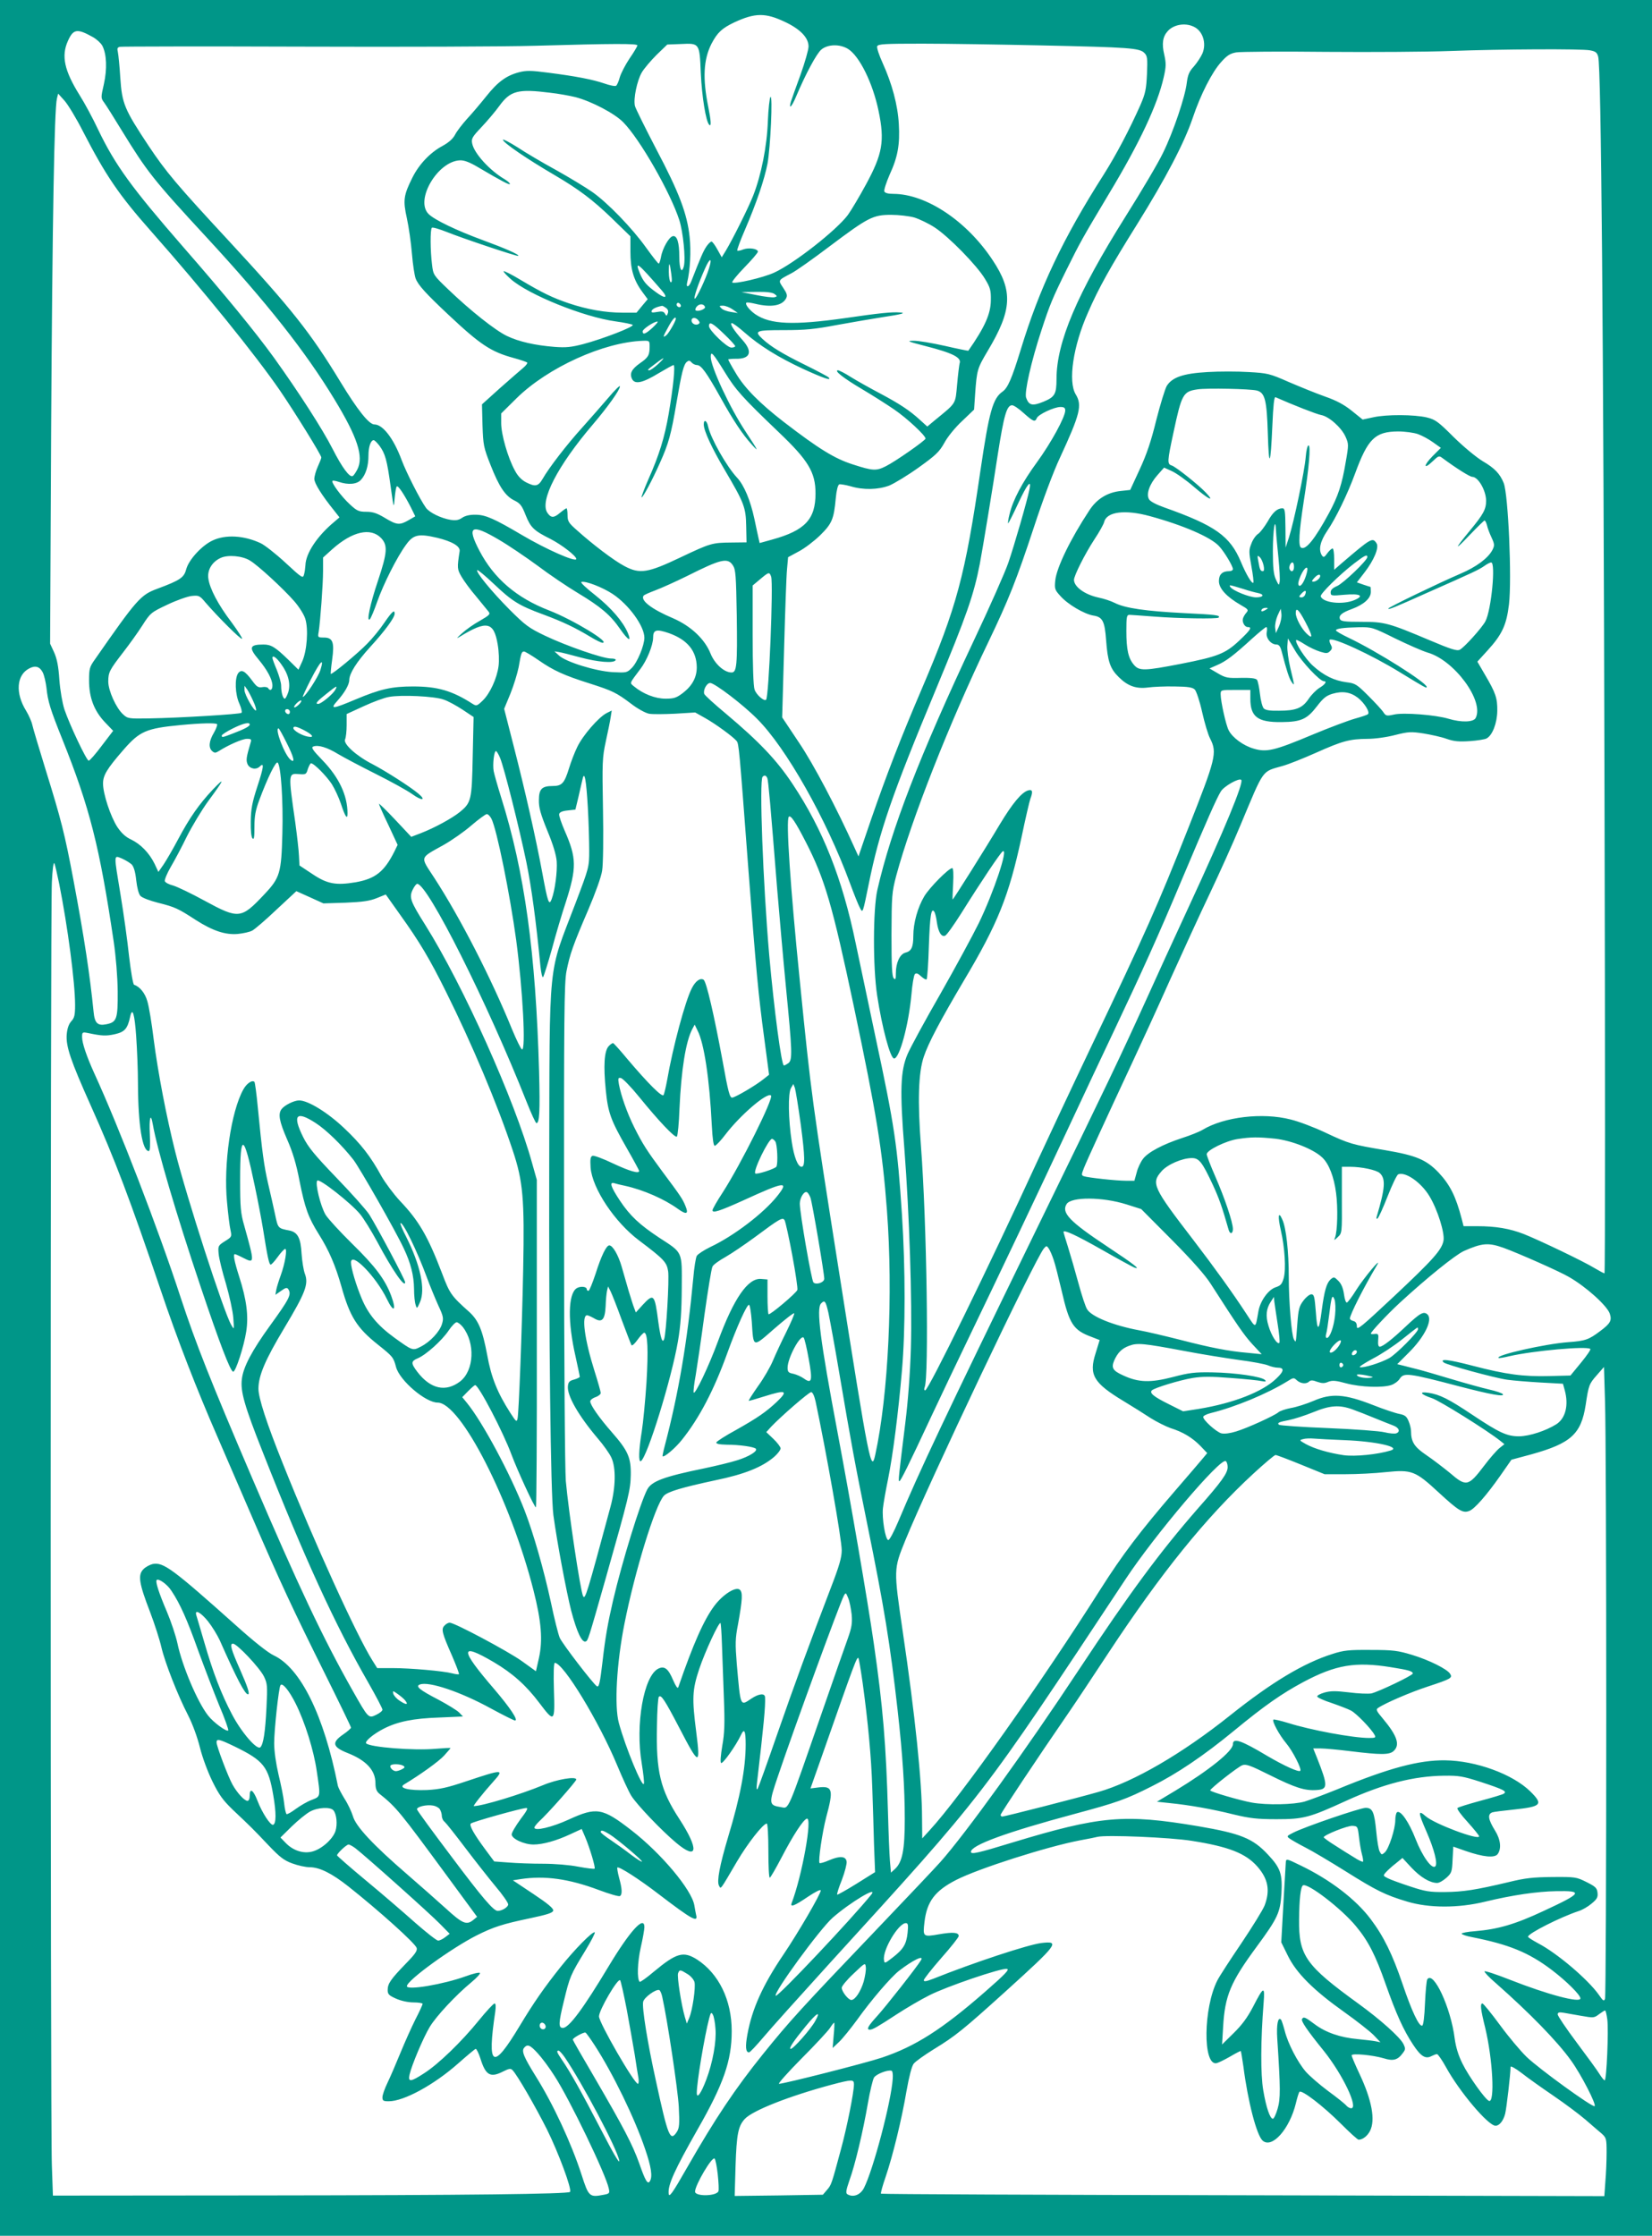 <?xml version="1.0" standalone="no"?>
<!DOCTYPE svg PUBLIC "-//W3C//DTD SVG 20010904//EN"
 "http://www.w3.org/TR/2001/REC-SVG-20010904/DTD/svg10.dtd">
<svg version="1.0" xmlns="http://www.w3.org/2000/svg"
 width="946pt" height="1280pt" viewBox="0 0 946 1280"
 preserveAspectRatio="xMidYMid meet">
<g transform="translate(0,1280) scale(0.1,-0.1)"
fill="#009688" stroke="none">
<path d="M0 6400 l0 -6400 4730 0 4730 0 0 6400 0 6400 -4730 0 -4730 0 0
-6400z m4496 6274 c87 -41 134 -90 134 -140 0 -19 -21 -92 -46 -162 -26 -70
-50 -139 -55 -154 -14 -49 5 -30 30 30 55 130 117 245 144 268 37 31 105 33
153 4 66 -41 142 -196 175 -355 36 -172 23 -246 -72 -421 -38 -70 -85 -149
-104 -175 -65 -87 -308 -278 -422 -330 -63 -29 -228 -67 -240 -56 -3 4 28 43
70 86 42 43 77 84 77 90 0 17 -51 25 -84 13 -16 -7 -32 -9 -34 -7 -3 3 17 58
45 122 65 151 110 284 128 376 17 93 31 396 17 382 -5 -5 -12 -68 -15 -140 -5
-142 -38 -308 -84 -425 -27 -69 -117 -249 -156 -314 l-24 -39 -24 43 c-13 24
-28 45 -34 47 -5 1 -19 -12 -31 -30 -18 -28 -31 -58 -86 -199 -13 -33 -31 -37
-23 -5 17 69 23 179 14 261 -14 132 -60 254 -191 502 -63 121 -118 232 -122
247 -10 41 12 145 39 192 13 22 51 67 84 100 l62 60 78 3 c107 5 107 6 114
-165 6 -134 29 -278 48 -297 13 -14 11 21 -5 101 -33 163 -28 271 18 362 34
65 60 89 131 123 119 55 178 56 291 2z m2338 -26 c53 -23 76 -94 52 -153 -9
-21 -31 -54 -49 -75 -27 -29 -35 -48 -41 -94 -9 -79 -77 -281 -136 -401 -26
-55 -123 -219 -215 -365 -278 -443 -395 -719 -395 -930 0 -87 -10 -103 -75
-130 -64 -26 -83 -21 -99 23 -11 30 29 208 88 387 47 144 63 183 143 345 80
161 87 174 243 435 176 292 278 509 314 668 14 62 14 79 3 129 -15 63 -9 103
20 135 33 37 98 49 147 26z m-6301 -61 c21 -12 45 -34 53 -49 25 -48 28 -133
9 -219 -18 -79 -18 -80 2 -107 11 -15 57 -88 102 -162 144 -234 178 -278 485
-610 347 -376 566 -654 731 -926 132 -217 169 -329 131 -402 -9 -17 -20 -34
-26 -37 -17 -11 -60 46 -116 156 -57 112 -193 323 -335 521 -108 149 -277 356
-519 633 -296 340 -390 469 -488 673 -30 64 -78 153 -106 197 -88 141 -106
225 -67 311 31 69 53 72 144 21z m3117 -47 c0 -5 -20 -39 -45 -75 -24 -36 -49
-84 -56 -108 -6 -23 -16 -45 -21 -48 -6 -4 -36 2 -67 13 -67 23 -166 42 -323
62 -98 13 -125 13 -167 2 -72 -19 -121 -55 -187 -138 -32 -40 -81 -98 -109
-128 -27 -30 -59 -71 -69 -91 -12 -23 -36 -45 -73 -65 -69 -37 -133 -104 -171
-180 -51 -102 -55 -130 -32 -234 11 -50 24 -142 29 -203 5 -62 15 -125 21
-141 14 -38 59 -87 190 -210 181 -170 242 -210 370 -245 40 -11 76 -23 79 -27
3 -3 -7 -17 -24 -31 -16 -13 -76 -66 -133 -116 l-102 -92 3 -120 c4 -113 6
-126 46 -227 49 -125 85 -179 138 -204 32 -16 42 -29 63 -83 29 -72 47 -89
143 -137 64 -33 147 -97 147 -114 0 -21 -171 54 -313 138 -154 91 -207 115
-262 115 -33 1 -60 -5 -78 -17 -20 -14 -37 -17 -68 -12 -53 9 -120 41 -140 69
-33 46 -112 201 -139 273 -46 124 -108 204 -156 204 -31 0 -97 83 -196 246
-169 278 -278 416 -635 802 -304 328 -361 396 -462 547 -139 210 -152 241
-162 388 -4 67 -11 135 -14 149 -5 20 -3 27 12 30 10 2 479 3 1043 1 564 -2
1165 0 1335 5 455 13 585 13 585 2z m2315 0 c503 -11 560 -15 588 -43 17 -17
19 -30 15 -121 -4 -87 -9 -111 -37 -176 -64 -144 -139 -286 -211 -400 -234
-367 -367 -648 -475 -1002 -51 -166 -74 -219 -104 -240 -56 -39 -77 -116 -126
-448 -89 -610 -136 -784 -337 -1255 -122 -285 -201 -490 -289 -744 l-73 -214
-20 44 c-106 235 -236 482 -321 608 l-96 144 11 391 c6 215 13 421 17 459 l6
67 61 33 c33 17 88 59 122 92 68 67 79 92 90 213 4 44 12 76 20 79 6 2 36 -3
65 -11 73 -22 157 -20 221 4 29 12 105 58 168 103 99 71 119 90 148 142 18 34
63 89 102 125 l68 65 6 90 c10 137 12 145 72 246 140 234 146 343 28 520 -148
224 -380 378 -567 379 -32 0 -49 5 -53 14 -3 8 11 51 30 95 47 102 60 173 53
291 -6 109 -39 231 -93 350 -20 44 -34 86 -31 95 6 13 41 15 259 15 139 0 447
-5 683 -10z m3139 -28 c33 -6 41 -12 48 -37 17 -63 30 -1565 36 -4217 4 -1511
4 -2748 0 -2748 -4 0 -30 14 -57 30 -60 37 -310 157 -405 195 -80 31 -159 45
-268 45 l-77 0 -11 43 c-34 129 -66 193 -132 264 -71 74 -129 98 -305 128
-190 32 -206 36 -344 101 -63 30 -153 64 -199 75 -160 41 -380 15 -503 -59
-18 -11 -70 -32 -117 -47 -110 -36 -196 -81 -225 -120 -13 -17 -30 -52 -36
-78 l-13 -47 -46 0 c-58 0 -222 18 -243 26 -15 5 -15 9 0 47 16 41 121 270
283 617 45 96 140 303 210 460 71 157 173 380 228 495 55 116 134 291 175 390
138 329 120 305 242 340 33 9 118 43 190 75 152 68 193 79 295 80 42 0 110 9
159 22 76 19 91 20 162 9 43 -7 103 -20 133 -31 43 -15 72 -17 133 -13 43 3
86 10 95 15 34 17 61 88 62 158 1 73 -9 103 -71 208 l-43 74 60 66 c82 90 107
145 121 262 17 147 -4 627 -30 694 -21 53 -52 86 -121 126 -39 24 -110 83
-167 139 -88 88 -104 99 -152 111 -72 17 -231 18 -307 1 l-61 -13 -62 50 c-45
36 -88 59 -154 82 -51 18 -144 56 -207 83 -109 48 -121 51 -230 57 -63 4 -169
4 -235 0 -140 -8 -203 -30 -234 -80 -10 -18 -37 -106 -60 -196 -29 -119 -55
-196 -95 -282 l-54 -117 -55 -6 c-76 -8 -137 -46 -179 -111 -109 -165 -187
-327 -195 -400 -5 -49 -3 -55 29 -90 42 -48 136 -103 188 -112 54 -8 66 -32
74 -141 9 -122 23 -163 72 -211 51 -51 99 -69 168 -60 28 4 96 7 151 6 79 -1
104 -5 117 -18 9 -10 28 -66 42 -129 14 -62 34 -130 46 -152 41 -81 32 -114
-125 -511 -178 -450 -243 -595 -553 -1245 -110 -231 -251 -532 -315 -670 -280
-609 -621 -1305 -639 -1305 -6 0 -7 7 -3 18 25 57 12 944 -21 1377 -20 260
-15 424 16 515 26 79 96 210 229 435 195 327 258 484 331 823 22 106 45 204
50 218 16 42 13 56 -12 49 -38 -11 -90 -74 -163 -195 -82 -138 -266 -430 -270
-430 -1 0 0 41 3 90 3 55 1 90 -5 90 -20 0 -129 -110 -160 -161 -38 -64 -63
-153 -63 -227 0 -64 -11 -88 -45 -96 -32 -8 -55 -58 -55 -118 0 -34 -2 -39
-12 -29 -10 9 -13 72 -13 249 1 225 2 242 27 338 87 322 304 874 528 1339 116
242 161 355 260 655 50 153 113 322 150 400 115 249 128 300 90 362 -45 74
-15 277 70 468 62 143 129 262 284 510 160 257 267 460 316 605 45 134 111
263 163 320 33 37 51 49 86 55 24 4 256 6 515 3 259 -2 579 0 711 5 297 11
747 13 799 4z m-5954 -243 c47 -5 112 -17 145 -25 92 -24 224 -93 274 -144 95
-96 270 -402 321 -560 22 -69 37 -220 26 -264 -12 -47 -26 -17 -26 54 0 82
-13 123 -37 118 -22 -4 -60 -71 -68 -120 -4 -21 -10 -38 -13 -37 -4 0 -36 41
-72 91 -79 111 -222 259 -310 320 -36 25 -128 81 -205 124 -77 42 -177 101
-222 131 -46 29 -83 48 -83 43 0 -16 134 -108 300 -205 136 -80 215 -140 321
-242 l109 -106 0 -88 c0 -100 18 -162 68 -230 l31 -42 -32 -38 -32 -39 -82 0
c-96 0 -200 18 -307 54 -91 31 -148 58 -274 133 -51 31 -95 53 -98 50 -3 -2
16 -23 41 -45 101 -89 417 -217 600 -242 50 -7 94 -16 98 -20 11 -10 -170 -80
-283 -110 -70 -18 -99 -21 -165 -16 -112 9 -204 30 -271 62 -66 31 -211 146
-336 266 -86 82 -87 84 -94 143 -10 79 -11 201 -1 211 4 4 42 -7 85 -24 89
-36 405 -142 410 -137 7 7 -75 43 -203 90 -152 56 -277 116 -311 150 -79 79
52 302 180 307 25 1 56 -11 108 -42 129 -76 178 -102 178 -93 0 5 -13 16 -29
26 -87 51 -176 149 -187 205 -6 28 0 38 53 94 33 35 79 89 102 121 64 88 107
99 291 76z m-2675 -221 c130 -252 205 -363 391 -573 297 -336 598 -708 738
-912 84 -123 236 -368 236 -382 0 -5 -9 -28 -20 -52 -11 -24 -20 -56 -20 -71
0 -25 43 -94 115 -183 l29 -37 -29 -25 c-97 -80 -164 -180 -166 -249 -1 -16
-4 -40 -8 -53 -6 -24 -11 -21 -106 67 -55 51 -119 101 -142 112 -96 45 -202
51 -277 15 -61 -29 -134 -109 -149 -162 -13 -50 -33 -64 -167 -114 -95 -35
-116 -59 -357 -405 -30 -42 -33 -53 -33 -120 0 -98 29 -173 90 -238 l48 -50
-65 -85 c-35 -47 -69 -86 -75 -86 -12 0 -107 200 -139 293 -12 38 -24 106 -29
170 -5 78 -14 121 -30 157 l-23 50 6 1240 c7 1183 18 1820 33 1881 l7 28 37
-41 c20 -23 68 -102 105 -175z m4760 -493 c29 -9 82 -34 117 -57 79 -51 242
-217 288 -294 31 -51 35 -66 34 -124 -1 -77 -34 -152 -129 -288 -1 -1 -62 11
-135 28 -72 16 -153 30 -179 29 -41 0 -34 -4 64 -29 161 -41 213 -67 200 -101
-2 -8 -9 -61 -14 -119 -11 -117 -2 -103 -129 -207 l-42 -35 -43 39 c-58 53
-115 91 -232 153 -55 29 -128 70 -162 91 -34 22 -68 39 -74 39 -26 0 31 -45
136 -107 61 -36 144 -89 185 -117 72 -49 180 -149 180 -167 0 -10 -171 -130
-227 -158 -55 -28 -75 -27 -189 10 -104 33 -195 89 -394 242 -140 108 -228
197 -278 283 -23 38 -42 73 -42 76 0 2 20 4 43 4 84 -2 99 40 39 107 -50 55
-76 97 -61 97 7 0 39 -24 73 -54 87 -76 191 -141 335 -208 118 -54 168 -71
145 -48 -5 5 -65 37 -134 71 -130 64 -195 104 -242 147 -52 48 -42 52 121 52
122 0 176 5 307 30 88 16 206 36 263 45 103 15 133 24 95 26 -45 4 -121 -4
-313 -32 -297 -42 -430 -37 -516 22 -34 24 -60 57 -51 66 3 3 25 0 50 -6 91
-22 154 -12 177 30 9 17 6 28 -16 61 -30 45 -32 42 46 83 26 13 125 83 220
155 221 166 248 180 352 180 43 0 103 -7 132 -15z m-1175 -292 c-18 -59 -72
-173 -81 -173 -10 0 20 87 58 172 28 64 43 65 23 1z m-271 -125 c40 -46 21
-51 -35 -9 -51 37 -70 59 -89 104 -32 78 -15 65 124 -95z m55 94 c5 -37 4 -52
-4 -47 -5 3 -10 29 -10 57 0 64 5 60 14 -10z m591 -115 c17 -13 17 -14 -1 -19
-10 -2 -57 3 -104 13 l-85 17 86 1 c57 1 91 -3 104 -12z m-538 -73 c-9 -9 -28
6 -21 18 4 6 10 6 17 -1 6 -6 8 -13 4 -17z m140 -1 c5 -13 -43 -30 -54 -19 -3
3 0 13 7 21 15 18 41 16 47 -2z m-223 -6 c11 -8 15 -19 10 -31 -6 -16 -8 -17
-16 -2 -7 13 -18 15 -45 10 -28 -5 -35 -4 -31 7 4 11 27 22 59 28 3 1 13 -5
23 -12z m381 -8 l30 -21 -39 6 c-22 3 -47 12 -55 21 -14 13 -13 15 9 15 14 0
39 -10 55 -21z m-325 -54 c0 -13 -40 -83 -54 -94 -23 -19 -20 -8 12 49 23 43
42 63 42 45z m129 -9 c9 -10 9 -16 1 -21 -16 -10 -40 2 -40 20 0 19 24 20 39
1z m-261 -41 c-40 -37 -58 -44 -58 -22 0 13 66 57 85 56 6 0 -7 -15 -27 -34z
m408 -37 c35 -33 64 -65 64 -70 0 -4 -10 -8 -22 -8 -25 0 -128 99 -128 123 0
29 20 19 86 -45z m-426 -72 c0 -50 -8 -63 -56 -96 -48 -34 -60 -59 -44 -91 17
-31 61 -21 153 35 42 25 80 46 84 46 11 0 -2 -130 -28 -280 -23 -133 -54 -235
-116 -374 -24 -55 -41 -101 -39 -103 5 -6 60 95 105 197 49 109 64 161 95 345
30 176 41 219 60 234 10 8 16 8 26 -4 7 -8 21 -15 31 -15 24 0 54 -41 134
-184 76 -137 128 -214 180 -271 43 -47 38 -38 -36 75 -89 134 -199 370 -199
427 0 36 12 23 80 -87 63 -103 102 -146 310 -345 169 -161 210 -229 210 -350
0 -148 -60 -212 -248 -264 l-72 -20 -5 22 c-3 12 -14 64 -25 116 -23 107 -59
193 -99 236 -60 64 -151 225 -166 293 -7 35 -25 44 -25 12 0 -36 47 -137 121
-262 110 -187 120 -212 122 -320 l2 -93 -85 -1 c-112 -1 -120 -3 -293 -85
-187 -89 -233 -97 -321 -50 -61 32 -183 125 -273 206 -47 41 -53 51 -53 86 0
21 -3 39 -6 39 -3 0 -19 -11 -36 -25 -37 -32 -53 -31 -74 0 -44 68 58 267 261
505 86 101 155 198 155 218 0 8 -30 -22 -67 -66 -38 -44 -105 -121 -150 -171
-86 -95 -189 -228 -226 -293 -25 -43 -42 -46 -95 -19 -25 13 -47 35 -64 68
-40 73 -78 206 -78 270 l0 56 88 87 c179 176 500 322 725 329 36 1 37 0 37
-33z m48 -101 c-21 -19 -43 -35 -50 -35 -14 0 -11 3 38 40 52 40 57 37 12 -5z
m3430 -151 c46 -13 56 -55 62 -244 6 -207 16 -190 26 43 5 116 10 166 18 163
97 -43 234 -97 261 -102 45 -8 116 -71 140 -124 18 -41 19 -45 1 -146 -21
-126 -43 -194 -96 -292 -81 -149 -133 -214 -160 -197 -16 10 -11 90 15 260 31
195 42 325 28 325 -6 0 -13 -30 -16 -67 -6 -78 -68 -373 -96 -460 l-19 -58 -1
113 c-1 95 -3 112 -17 112 -30 0 -55 -22 -85 -76 -18 -30 -42 -62 -54 -70 -13
-8 -31 -33 -39 -56 -15 -37 -15 -47 0 -130 9 -49 14 -91 11 -94 -8 -8 -41 47
-71 119 -62 148 -146 208 -439 312 -48 17 -82 35 -88 48 -16 30 4 86 49 137
l38 43 44 -20 c25 -11 83 -52 129 -92 83 -71 121 -89 65 -30 -43 45 -170 146
-194 154 -27 8 -26 23 10 190 47 220 55 234 138 246 52 8 303 3 340 -7z
m-1336 -129 c55 -49 65 -53 75 -29 8 21 99 64 136 64 20 0 27 -5 27 -20 0 -37
-81 -185 -161 -295 -85 -116 -139 -218 -158 -299 -7 -27 -10 -50 -8 -52 1 -2
27 48 56 111 53 114 79 146 66 83 -13 -65 -87 -321 -121 -420 -19 -55 -107
-254 -196 -442 -314 -667 -474 -1082 -554 -1431 -25 -110 -26 -441 -1 -605 28
-183 75 -360 97 -360 31 0 83 192 99 364 5 60 14 113 20 119 8 8 18 4 36 -13
14 -13 28 -20 31 -17 4 4 10 89 13 189 6 178 14 226 32 197 4 -7 11 -34 14
-60 8 -55 26 -85 47 -76 9 3 50 61 93 129 117 187 224 346 237 354 34 21 -51
-233 -137 -411 -35 -71 -134 -254 -220 -405 -87 -151 -171 -306 -188 -345 -41
-97 -45 -206 -18 -545 28 -363 45 -870 37 -1138 -4 -139 -16 -302 -32 -430
-38 -307 -41 -332 -34 -332 7 0 48 81 185 375 62 132 147 310 188 395 210 436
427 893 582 1225 95 204 219 467 275 585 161 340 253 543 386 860 149 353 200
468 225 509 18 30 105 79 117 66 15 -15 -96 -285 -300 -725 -83 -179 -193
-419 -245 -535 -148 -326 -218 -473 -636 -1330 -528 -1083 -659 -1361 -782
-1653 -27 -64 -52 -111 -59 -109 -17 6 -36 125 -30 182 3 28 16 102 29 165 28
138 59 379 80 625 20 229 20 582 0 890 -26 398 -42 506 -152 1020 -41 193 -91
433 -113 535 -77 372 -188 651 -361 911 -92 139 -193 244 -382 403 -65 54
-121 105 -124 113 -8 22 14 63 34 63 26 -1 187 -123 268 -205 166 -165 396
-572 531 -938 24 -65 50 -130 58 -144 17 -33 16 -34 51 137 61 301 132 508
385 1115 176 423 216 538 251 718 16 84 76 448 103 627 35 223 51 280 82 280
9 0 39 -20 66 -45z m2257 -120 c23 -8 62 -29 87 -47 l45 -32 -48 -48 c-53 -54
-52 -80 2 -28 31 30 36 32 53 19 81 -60 159 -109 173 -109 34 0 79 -79 79
-137 0 -49 -16 -78 -93 -171 -91 -110 -91 -120 0 -24 43 45 81 82 84 82 4 0
10 -12 14 -27 3 -15 15 -47 26 -70 18 -39 18 -46 5 -72 -25 -47 -92 -97 -184
-136 -121 -52 -412 -192 -412 -199 0 -8 30 4 224 91 260 115 295 131 326 153
15 11 33 20 39 20 27 0 1 -273 -33 -337 -18 -35 -121 -150 -147 -163 -15 -8
-51 3 -171 54 -237 100 -259 106 -393 106 -96 0 -117 3 -122 16 -8 21 12 37
70 58 67 25 107 61 107 97 0 16 -1 29 -2 29 -2 0 -20 6 -41 13 l-37 13 44 57
c54 70 84 142 69 166 -23 36 -30 32 -204 -117 l-39 -34 0 61 c0 34 -4 61 -9
61 -5 0 -19 -12 -30 -27 -17 -24 -22 -26 -31 -13 -21 32 -11 80 31 142 48 70
115 208 158 325 74 202 115 242 247 243 39 0 90 -7 113 -15z m-5946 -67 c33
-45 43 -81 64 -233 18 -128 18 -129 23 -68 3 34 8 64 12 68 7 8 42 -44 81
-120 l25 -51 -38 -22 c-52 -30 -68 -28 -136 13 -45 27 -69 35 -106 35 -43 0
-54 5 -94 42 -50 46 -109 126 -100 135 3 3 19 0 37 -6 53 -18 103 -14 126 12
28 30 43 80 43 139 0 50 13 88 30 88 5 0 20 -15 33 -32z m4412 -403 c191 -52
350 -121 396 -172 30 -32 79 -114 79 -131 0 -7 -9 -12 -21 -12 -40 0 -59 -19
-59 -57 0 -42 44 -90 124 -136 44 -25 47 -29 33 -45 -8 -9 -17 -24 -19 -32 -7
-20 9 -50 27 -50 27 0 16 -17 -49 -78 -79 -74 -122 -91 -331 -132 -211 -41
-241 -42 -271 -7 -33 38 -44 88 -44 195 0 81 2 92 18 92 9 0 73 -5 142 -10
139 -11 359 -14 368 -6 13 14 -16 17 -199 26 -216 11 -336 28 -395 58 -21 11
-64 25 -94 31 -78 17 -139 61 -140 101 0 24 62 148 117 232 28 42 53 87 56
100 15 59 120 72 262 33z m736 -240 c6 -60 9 -121 7 -135 -4 -24 -5 -23 -22
13 -13 29 -17 67 -17 161 0 122 14 209 18 116 1 -25 8 -94 14 -155z m-4464
105 c55 -32 155 -100 222 -149 66 -50 170 -120 230 -156 130 -78 187 -126 242
-206 47 -67 67 -77 44 -22 -28 65 -94 142 -187 216 -50 39 -86 73 -79 75 23 8
121 -30 180 -69 93 -62 181 -184 181 -250 0 -44 -40 -141 -72 -173 -28 -28
-31 -28 -111 -24 -97 6 -266 58 -306 95 l-26 24 25 -4 c14 -2 69 -16 124 -31
101 -27 190 -34 201 -16 4 6 -7 10 -27 10 -47 0 -254 72 -376 130 -94 45 -113
59 -206 152 -103 104 -193 214 -183 224 3 3 45 -32 94 -78 105 -100 145 -125
284 -176 113 -42 182 -75 270 -128 31 -19 62 -34 69 -34 49 0 -169 132 -305
185 -187 72 -316 183 -399 341 -75 143 -48 158 111 64z m-674 9 c38 -41 35
-83 -18 -242 -46 -136 -68 -242 -47 -222 6 6 25 51 42 100 36 102 114 257 165
326 42 59 72 65 179 40 86 -21 133 -49 128 -77 -15 -96 -14 -103 11 -146 14
-24 51 -75 84 -113 32 -39 64 -78 71 -87 11 -14 5 -20 -50 -52 -35 -19 -81
-52 -103 -72 -32 -29 -34 -33 -10 -18 152 93 193 85 215 -45 7 -40 9 -94 5
-124 -9 -70 -49 -158 -91 -198 -32 -31 -36 -32 -57 -19 -118 76 -202 100 -342
100 -122 0 -187 -15 -328 -74 -135 -57 -150 -58 -104 -7 40 45 67 91 67 118 1
38 41 102 119 188 86 94 141 169 141 192 0 25 -15 12 -59 -52 -24 -36 -68 -90
-98 -120 -54 -56 -203 -179 -209 -173 -1 2 2 38 8 81 14 100 4 127 -47 127
-35 0 -36 1 -30 33 9 58 25 270 25 349 l0 76 52 47 c115 103 221 127 281 64z
m-752 -128 c46 -27 192 -162 254 -233 28 -32 56 -77 63 -100 19 -60 10 -183
-17 -244 l-22 -48 -57 56 c-76 74 -100 88 -143 88 -81 0 -86 -17 -28 -86 50
-60 79 -115 79 -149 0 -26 -14 -33 -25 -14 -4 5 -19 8 -33 5 -23 -4 -32 2 -57
36 -42 57 -62 68 -81 44 -21 -29 -18 -122 7 -175 11 -25 16 -48 12 -52 -9 -8
-351 -29 -530 -32 -117 -2 -122 -1 -148 23 -40 36 -85 136 -85 188 0 53 7 66
85 167 34 44 84 113 110 154 46 72 50 75 143 119 52 25 115 47 139 50 42 4 46
3 81 -39 70 -81 202 -213 208 -206 3 3 -24 45 -60 94 -77 101 -125 193 -133
251 -7 49 22 96 71 118 41 19 123 12 167 -15z m5805 -29 c4 -20 3 -32 -4 -32
-14 0 -18 8 -26 55 -7 36 -6 38 8 25 9 -8 18 -30 22 -48z m594 49 c0 -19 -138
-151 -173 -166 -26 -11 -37 -22 -37 -36 0 -20 3 -21 79 -14 91 8 116 -6 56
-31 -68 -28 -180 -15 -192 22 -4 14 109 125 191 188 60 46 76 54 76 37z
m-3633 -48 c16 -24 18 -59 22 -285 4 -289 0 -328 -30 -328 -42 0 -96 49 -120
108 -33 83 -113 158 -214 202 -123 52 -188 102 -170 129 2 5 33 18 67 31 35
13 117 50 182 82 195 98 233 107 263 61z m3213 -8 c0 -25 -14 -34 -24 -16 -8
12 3 41 15 41 5 0 9 -11 9 -25z m74 -32 c-12 -49 -35 -86 -46 -75 -7 7 -3 25
10 56 23 51 47 63 36 19z m-3068 -25 c13 -41 -13 -689 -29 -704 -11 -11 -56
28 -66 58 -7 19 -11 138 -11 314 l0 282 43 36 c50 42 53 43 63 14z m3144 4 c0
-13 -23 -32 -39 -32 -11 0 -10 4 4 20 19 21 35 26 35 12z m-440 -74 c30 -10
67 -20 83 -23 40 -8 33 -25 -10 -25 -39 0 -135 39 -148 60 -8 13 -7 13 75 -12z
m354 -32 c-3 -9 -12 -16 -20 -16 -18 0 -18 5 2 25 19 19 27 15 18 -9z m-224
-86 c-20 -13 -33 -13 -25 0 3 6 14 10 23 10 15 0 15 -2 2 -10z m74 -96 l-18
-39 -4 31 c-2 18 5 49 14 70 l18 39 4 -31 c2 -18 -5 -49 -14 -70z m150 27 c43
-82 46 -104 10 -70 -31 29 -64 90 -64 119 0 36 17 21 54 -49z m-220 -60 c-7
-33 23 -71 56 -71 14 0 22 -11 30 -42 27 -105 43 -154 56 -172 18 -26 18 -24
-7 79 -11 47 -19 105 -17 128 l3 42 42 -71 c39 -65 141 -174 164 -174 20 0 7
-19 -25 -38 -18 -11 -46 -39 -62 -63 -36 -53 -72 -68 -171 -68 -50 -1 -76 3
-86 13 -8 8 -18 46 -22 83 -4 37 -12 74 -17 81 -8 9 -37 12 -93 11 -74 -2 -87
0 -131 26 l-48 28 43 19 c50 21 95 55 200 151 41 37 78 67 82 67 5 0 6 -13 3
-29z m735 -36 c72 -35 156 -72 186 -81 154 -44 326 -279 275 -375 -13 -24 -82
-26 -155 -4 -72 22 -258 37 -313 24 -41 -9 -46 -8 -60 13 -8 13 -47 55 -86 94
-66 66 -75 72 -125 78 -70 9 -130 38 -192 94 -44 39 -107 137 -96 148 2 2 24
-9 50 -26 25 -16 64 -34 87 -41 35 -11 43 -10 56 3 13 13 14 20 4 38 -6 12 -9
24 -6 27 17 17 238 -85 401 -185 147 -90 155 -94 155 -85 -1 25 -284 204 -448
282 -40 19 -72 38 -72 42 0 10 41 16 131 18 75 1 79 0 208 -64z m-4158 30
c106 -38 158 -102 159 -195 0 -58 -26 -106 -79 -147 -37 -28 -51 -33 -100 -33
-59 0 -128 27 -180 70 -26 22 -29 13 36 100 37 48 73 137 73 179 0 46 18 51
91 26z m-748 -154 c86 -60 148 -88 294 -134 131 -42 152 -52 237 -116 36 -28
82 -53 102 -57 20 -4 87 -3 150 0 l115 7 57 -32 c59 -33 159 -106 180 -131 13
-16 15 -36 67 -728 45 -592 58 -728 92 -979 l27 -204 -29 -23 c-45 -37 -163
-106 -182 -108 -14 -1 -23 31 -55 209 -49 265 -93 456 -109 466 -20 12 -47 -8
-68 -50 -37 -72 -108 -335 -141 -526 -7 -38 -16 -76 -20 -84 -8 -15 -89 66
-210 209 -39 47 -74 86 -79 88 -4 1 -16 -7 -26 -18 -25 -28 -30 -112 -16 -252
13 -129 28 -170 120 -331 39 -68 71 -127 71 -131 0 -17 -55 -1 -149 43 -56 27
-110 47 -118 44 -12 -5 -14 -19 -11 -68 10 -120 138 -312 278 -417 142 -107
158 -124 166 -176 7 -46 -11 -358 -23 -389 -10 -26 -20 5 -33 97 -21 162 -26
168 -91 98 l-38 -42 -10 27 c-6 14 -19 58 -31 96 -11 39 -29 102 -40 139 -19
66 -51 122 -71 122 -17 0 -46 -60 -78 -161 -18 -54 -36 -99 -41 -99 -6 0 -10
4 -10 9 0 16 -38 19 -59 5 -48 -34 -51 -190 -5 -391 13 -59 24 -111 24 -115 0
-4 -15 -11 -32 -16 -27 -7 -34 -14 -36 -39 -5 -53 60 -167 171 -298 33 -38 68
-88 78 -110 27 -58 25 -170 -5 -281 -135 -501 -145 -534 -157 -512 -15 28 -83
481 -99 660 -5 65 -10 687 -10 1478 -1 1181 1 1375 14 1440 19 96 37 148 124
350 41 96 75 190 80 225 6 33 8 191 5 350 -5 270 -4 297 16 390 12 55 25 117
28 139 l6 38 -30 -15 c-46 -24 -136 -128 -167 -193 -16 -32 -37 -88 -48 -124
-26 -84 -40 -100 -93 -100 -62 0 -79 -17 -79 -81 -1 -43 10 -80 48 -174 33
-79 51 -139 54 -177 4 -58 -10 -166 -29 -216 -15 -39 -22 -20 -53 148 -38 205
-98 469 -163 723 l-56 219 36 87 c19 47 40 116 47 151 14 81 17 90 31 90 6 0
43 -22 82 -49z m-1473 -23 c41 -56 55 -112 41 -160 -7 -21 -16 -38 -20 -38
-11 0 -21 35 -21 75 0 17 -12 57 -25 90 -14 33 -25 63 -25 68 0 19 23 3 50
-35z m225 -33 c-12 -40 -87 -155 -101 -155 -3 0 18 45 46 100 55 107 78 129
55 55z m-1590 -15 c8 -16 17 -55 21 -87 8 -79 22 -124 92 -298 156 -390 212
-610 293 -1155 13 -89 22 -200 23 -286 1 -158 -5 -176 -65 -188 -50 -10 -67 6
-73 71 -22 216 -52 417 -116 758 -49 260 -70 343 -158 626 -38 123 -73 240
-77 259 -4 19 -20 55 -35 80 -63 101 -56 205 17 243 35 19 61 11 78 -23z
m1206 -166 c12 -25 18 -48 15 -51 -9 -9 -66 90 -66 116 l0 25 16 -22 c8 -12
24 -43 35 -68z m469 67 c-13 -25 -81 -81 -98 -81 -20 0 -6 16 50 60 56 45 63
48 48 21z m5240 -51 c0 -104 42 -136 180 -134 111 1 145 17 201 90 36 47 53
61 89 72 58 17 103 10 146 -23 37 -29 71 -83 57 -94 -4 -4 -37 -15 -73 -25
-36 -10 -146 -51 -244 -92 -219 -92 -263 -102 -337 -80 -59 17 -122 63 -143
105 -16 30 -46 166 -46 206 0 25 1 25 85 25 l85 0 0 -50z m-4620 -5 c25 -8 74
-35 109 -58 l63 -42 -5 -225 c-5 -251 -8 -265 -74 -319 -43 -35 -143 -90 -223
-121 l-55 -21 -92 98 c-51 54 -93 95 -93 91 0 -4 24 -59 54 -121 l53 -114 -19
-39 c-58 -115 -109 -155 -221 -175 -114 -19 -163 -10 -248 47 l-74 49 -3 55
c-1 30 -11 116 -21 190 -41 285 -41 283 22 278 39 -3 41 -1 50 30 6 17 14 32
18 32 17 0 88 -72 119 -119 17 -27 40 -77 52 -112 24 -74 38 -95 38 -56 0 103
-49 207 -143 304 -56 58 -67 74 -53 79 28 11 80 -5 142 -43 32 -19 130 -71
216 -114 86 -43 180 -95 208 -115 55 -40 84 -38 35 3 -48 40 -184 127 -262
168 -94 48 -169 117 -157 142 5 10 9 47 9 81 l0 64 98 45 c54 25 119 49 145
53 69 13 259 4 312 -15z m-825 -25 c-10 -11 -23 -20 -28 -20 -6 0 -2 9 8 20
10 11 23 20 28 20 6 0 2 -9 -8 -20z m-55 -46 c0 -9 -5 -14 -12 -12 -18 6 -21
28 -4 28 9 0 16 -7 16 -16z m-417 -70 c3 -4 -5 -26 -18 -49 -29 -48 -32 -87
-9 -106 13 -11 19 -10 37 1 57 36 135 70 161 70 25 0 27 -3 21 -22 -25 -85
-27 -100 -17 -124 13 -26 49 -33 70 -12 26 26 22 -5 -14 -114 -30 -92 -37
-129 -38 -200 -1 -53 3 -91 10 -98 9 -9 11 9 11 67 0 61 6 94 28 153 48 129
95 224 105 214 19 -19 32 -219 27 -404 -6 -229 -13 -255 -105 -352 -131 -139
-145 -141 -340 -35 -75 41 -156 80 -180 87 -24 6 -45 17 -48 25 -3 7 12 44 34
82 22 37 64 116 93 176 30 59 84 149 121 200 93 126 100 143 27 67 -79 -84
-133 -161 -199 -285 -29 -55 -67 -120 -83 -144 l-30 -43 -22 47 c-30 61 -79
112 -135 139 -31 14 -55 37 -78 71 -39 60 -82 190 -82 249 0 47 22 84 116 192
94 108 130 124 329 143 115 11 200 13 208 5z m187 -2 c0 -10 -27 -25 -98 -52
-60 -23 -62 -23 -62 -11 0 5 28 23 62 40 60 30 98 39 98 23z m310 -32 c52 -27
63 -45 22 -37 -36 7 -82 35 -82 48 0 14 17 11 60 -11z m-100 -70 c44 -87 52
-123 23 -99 -34 29 -91 179 -68 179 3 0 23 -36 45 -80z m1224 -90 c24 -59 109
-398 150 -595 30 -148 55 -332 81 -599 4 -37 10 -64 15 -60 4 5 27 77 50 159
22 83 58 204 80 270 63 197 62 253 -6 408 -19 44 -34 87 -32 96 2 11 18 18 48
21 l45 5 18 75 c9 41 20 86 23 100 11 49 21 -4 30 -160 5 -85 8 -198 8 -250 0
-94 -1 -97 -78 -300 -161 -424 -148 -287 -151 -1500 -2 -999 8 -1887 24 -2005
21 -155 75 -441 102 -547 32 -121 61 -182 82 -176 14 5 14 5 113 353 137 483
144 514 146 600 2 100 -16 140 -108 245 -72 82 -124 156 -124 177 0 8 14 19
30 24 17 6 30 17 30 24 0 7 -16 64 -36 127 -57 181 -75 318 -42 318 5 0 23 -8
39 -17 46 -28 63 -10 67 68 1 35 5 75 8 89 l6 25 14 -27 c8 -16 37 -89 64
-164 28 -75 53 -140 56 -145 3 -6 19 8 35 31 16 22 33 40 38 40 20 0 24 -101
13 -285 -7 -104 -19 -230 -27 -280 -17 -105 -20 -179 -5 -170 37 23 176 474
212 685 16 93 21 171 22 307 1 212 8 198 -129 287 -112 74 -167 125 -225 212
-53 80 -62 109 -32 100 9 -3 37 -10 62 -15 104 -23 225 -76 302 -132 49 -35
63 -30 43 17 -16 40 -30 60 -130 194 -91 123 -115 160 -163 256 -41 82 -76
182 -88 247 -6 34 -4 39 12 35 10 -2 57 -50 104 -108 113 -139 206 -237 216
-227 5 5 12 77 15 160 10 223 36 384 73 455 l14 26 16 -33 c38 -72 69 -279 82
-543 4 -79 10 -118 17 -118 7 1 35 30 62 66 85 111 239 243 260 222 16 -16
-174 -396 -276 -554 -33 -50 -59 -96 -59 -103 0 -18 42 -4 175 56 240 110 265
113 197 27 -78 -99 -250 -230 -384 -293 -37 -18 -72 -41 -78 -51 -6 -11 -15
-68 -20 -127 -34 -364 -84 -659 -164 -963 -8 -30 -13 -56 -12 -57 8 -9 73 46
111 94 100 125 184 286 260 497 54 149 111 276 124 276 5 0 12 -44 16 -97 10
-151 3 -150 130 -39 61 53 111 92 113 87 2 -5 -19 -53 -46 -108 -27 -54 -61
-127 -76 -163 -15 -36 -53 -102 -86 -147 -32 -46 -56 -83 -52 -83 4 0 43 11
87 25 127 40 141 34 73 -31 -63 -59 -110 -91 -232 -160 -61 -33 -112 -66 -114
-72 -2 -8 16 -12 60 -13 71 0 155 -12 166 -23 13 -13 -38 -45 -106 -66 -37
-12 -121 -32 -187 -46 -234 -48 -304 -74 -329 -122 -40 -77 -143 -411 -195
-633 -31 -134 -45 -214 -61 -354 -14 -120 -20 -146 -32 -139 -21 13 -200 246
-213 278 -8 19 -31 109 -50 201 -41 189 -101 399 -152 530 -81 208 -240 504
-329 613 l-27 33 33 34 c19 19 37 35 41 35 20 0 161 -270 208 -398 35 -93 131
-302 140 -302 3 0 6 422 5 938 l0 937 -27 96 c-99 359 -394 1017 -612 1364
-85 135 -93 157 -72 201 9 19 21 34 26 34 60 0 402 -681 626 -1247 27 -68 52
-123 57 -123 17 0 21 65 15 294 -19 681 -83 1144 -217 1570 -21 67 -40 135
-43 151 -7 37 2 115 13 115 4 0 15 -18 24 -40z m1530 -115 c6 -16 18 -155 56
-630 12 -143 34 -395 50 -560 37 -377 39 -424 14 -442 -10 -7 -21 -13 -25 -13
-14 0 -56 318 -84 630 -36 416 -58 1003 -38 1023 11 11 20 8 27 -8z m-1580
-232 c31 -61 106 -432 142 -696 38 -288 56 -633 33 -625 -6 2 -31 53 -56 113
-120 295 -299 643 -446 869 -82 126 -87 110 54 189 46 26 118 76 159 112 41
35 81 64 87 64 7 1 19 -11 27 -26z m1800 -133 c109 -212 152 -359 275 -940
131 -621 164 -825 190 -1170 36 -478 8 -1056 -67 -1399 -23 -106 -34 -52 -206
1039 -156 988 -160 1017 -225 1665 -56 553 -81 931 -64 949 11 11 38 -29 97
-144z m-3860 -129 c12 -13 21 -42 26 -90 5 -44 14 -79 24 -90 10 -11 55 -28
103 -40 96 -24 114 -33 214 -98 97 -62 169 -86 240 -80 31 3 68 11 83 19 14 7
77 61 139 120 l114 106 78 -35 77 -35 127 4 c98 4 138 10 178 26 l52 21 83
-117 c109 -152 169 -252 262 -440 147 -295 293 -640 382 -908 59 -176 68 -278
60 -679 -7 -358 -25 -820 -32 -855 -5 -23 -8 -21 -41 30 -75 117 -110 204
-133 332 -27 144 -50 199 -104 248 -102 91 -111 104 -155 221 -81 212 -133
301 -241 414 -36 39 -83 102 -105 140 -62 114 -119 187 -216 278 -93 88 -205
157 -256 157 -29 0 -83 -27 -100 -49 -22 -28 -14 -70 31 -174 32 -72 53 -142
71 -237 31 -156 50 -209 110 -305 60 -95 96 -181 130 -300 48 -172 88 -237
209 -333 85 -68 89 -72 104 -129 21 -77 169 -203 238 -203 132 0 418 -560 549
-1075 45 -177 54 -285 31 -388 l-17 -75 -82 59 c-79 56 -384 219 -412 219 -8
0 -21 -7 -29 -16 -21 -20 -15 -43 42 -172 24 -56 43 -105 40 -107 -2 -2 -20 0
-39 5 -48 13 -238 30 -341 30 l-88 0 -27 43 c-90 142 -333 676 -513 1127 -94
234 -140 377 -140 429 0 75 38 165 148 348 121 202 140 251 118 310 -8 21 -16
73 -19 115 -5 90 -22 123 -69 133 -67 13 -66 12 -83 93 -9 42 -27 122 -40 177
-23 100 -34 179 -59 438 -7 75 -16 140 -19 143 -13 13 -45 -9 -64 -44 -70
-126 -114 -428 -93 -644 6 -68 15 -140 20 -161 8 -37 7 -39 -32 -63 -39 -25
-40 -27 -36 -72 2 -26 21 -103 42 -172 20 -69 39 -156 42 -195 5 -70 5 -70
-12 -40 -43 74 -255 730 -320 989 -51 202 -100 459 -124 646 -11 91 -27 188
-36 217 -13 47 -43 84 -76 95 -6 2 -18 71 -29 164 -9 87 -31 244 -48 347 -40
243 -41 231 7 212 20 -9 45 -24 56 -34z m-415 -111 c49 -246 91 -566 91 -694
0 -58 -4 -74 -22 -93 -14 -16 -23 -40 -26 -76 -5 -68 22 -148 138 -407 138
-308 225 -538 400 -1055 93 -277 208 -573 327 -845 30 -69 117 -271 194 -449
168 -389 232 -526 423 -910 80 -161 146 -297 146 -302 0 -4 -20 -22 -45 -39
-67 -46 -61 -72 25 -106 107 -42 160 -99 160 -173 0 -30 6 -46 21 -59 99 -79
117 -102 389 -472 l172 -234 -22 -18 c-38 -31 -61 -22 -156 65 -50 45 -149
133 -221 195 -195 168 -296 276 -312 334 -8 26 -29 71 -48 100 -18 29 -35 62
-38 73 -80 405 -214 676 -368 748 -32 15 -113 79 -212 168 -368 329 -419 366
-480 355 -17 -4 -42 -17 -55 -31 -31 -33 -24 -80 39 -243 27 -71 56 -162 65
-202 21 -90 94 -276 153 -390 26 -51 53 -125 68 -185 14 -57 45 -140 72 -195
38 -77 60 -107 117 -162 99 -93 118 -112 205 -204 62 -65 87 -85 134 -102 32
-12 77 -22 100 -22 57 0 127 -35 222 -110 178 -141 382 -325 391 -352 5 -16
-9 -36 -64 -92 -84 -87 -102 -112 -102 -149 0 -24 7 -31 47 -49 29 -13 69 -22
101 -22 28 0 52 -4 52 -8 0 -5 -18 -45 -41 -89 -22 -44 -61 -131 -86 -192 -25
-61 -58 -138 -74 -171 -16 -33 -29 -70 -29 -83 0 -20 5 -23 36 -23 87 0 259
94 397 216 51 45 96 83 101 84 5 0 17 -24 27 -55 30 -97 57 -112 131 -74 34
17 43 18 53 7 26 -26 130 -206 197 -339 65 -131 145 -345 132 -358 -12 -12
-586 -19 -1755 -20 l-1206 -1 -6 173 c-9 225 -9 7187 0 7346 3 68 9 117 14
109 4 -7 16 -60 28 -118z m441 -876 c5 -71 10 -192 10 -269 1 -237 25 -385 62
-385 7 0 9 29 6 95 -5 95 5 129 17 58 24 -139 133 -511 275 -933 106 -316 169
-481 185 -483 14 -3 62 145 75 230 14 89 2 182 -40 313 -29 91 -36 130 -25
130 3 0 24 -9 47 -21 67 -34 67 -33 6 186 -20 69 -23 104 -23 262 0 275 21
266 84 -37 17 -80 38 -190 47 -245 25 -159 35 -205 44 -205 5 0 23 20 41 45
18 25 37 45 42 45 13 0 -1 -84 -25 -150 -11 -30 -23 -68 -26 -84 l-5 -29 33
23 c26 19 34 20 41 9 19 -30 7 -54 -106 -210 -102 -141 -152 -235 -160 -304
-9 -70 14 -152 119 -417 240 -609 413 -987 606 -1323 44 -77 80 -146 80 -153
0 -7 -16 -20 -35 -29 -45 -22 -45 -22 -135 137 -170 300 -312 601 -577 1220
-239 559 -321 766 -408 1030 -127 390 -354 978 -495 1285 -44 97 -70 173 -70
208 0 28 2 29 33 23 81 -17 103 -18 154 -7 57 13 73 31 88 99 13 61 26 18 35
-114z m3806 -506 c24 -182 25 -238 4 -238 -21 0 -43 55 -56 142 -20 130 -22
277 -5 308 l14 24 9 -23 c4 -13 20 -109 34 -213z m-2779 13 c61 -39 153 -129
217 -211 37 -49 241 -406 288 -507 40 -84 58 -155 59 -233 0 -36 4 -76 9 -90
7 -24 8 -24 25 15 32 73 3 211 -79 374 -21 40 -35 75 -33 78 13 12 97 -162
152 -312 18 -49 48 -121 65 -159 29 -62 31 -73 21 -106 -13 -44 -68 -103 -122
-130 -46 -24 -47 -23 -151 52 -95 69 -149 134 -186 222 -33 78 -62 176 -62
208 0 66 143 -80 206 -210 39 -81 56 -66 24 20 -35 93 -90 167 -224 298 -70
69 -138 143 -152 166 -29 50 -61 181 -47 195 13 13 194 -130 245 -192 20 -24
64 -95 98 -158 88 -165 160 -268 160 -232 0 15 -161 317 -205 387 -18 28 -103
123 -188 211 -125 130 -162 175 -191 233 -63 127 -40 153 71 81z m5495 -90
c95 -11 220 -60 270 -108 38 -36 67 -110 79 -204 11 -83 8 -217 -6 -254 -7
-18 -6 -18 16 3 24 22 24 25 23 212 l0 190 47 0 c66 0 150 -18 170 -36 35 -32
31 -86 -17 -248 -4 -11 -2 -16 4 -12 6 3 32 61 58 127 26 66 53 123 61 126 42
16 132 -47 179 -126 46 -76 88 -210 80 -254 -10 -53 -59 -108 -286 -321 -185
-173 -210 -194 -210 -171 0 18 -6 29 -20 32 -11 3 -20 9 -20 14 0 22 80 180
154 304 36 61 -74 -71 -117 -139 -24 -39 -48 -71 -54 -73 -6 -2 -13 18 -17 48
-5 35 -15 59 -32 76 -24 24 -26 24 -45 8 -23 -22 -35 -64 -50 -175 -16 -125
-26 -128 -34 -12 -7 89 -10 102 -26 102 -10 0 -30 -16 -45 -36 -24 -31 -29
-49 -35 -132 -9 -117 -7 -111 -20 -89 -13 23 -29 212 -29 357 0 144 -15 281
-37 328 -23 53 -27 19 -8 -64 22 -96 30 -220 16 -271 -10 -35 -17 -43 -47 -53
-42 -14 -88 -79 -98 -138 -18 -101 -12 -100 -68 -15 -79 121 -182 264 -306
426 -230 299 -241 323 -181 391 33 39 119 76 174 76 41 0 59 -22 120 -153 36
-78 52 -123 91 -259 8 -26 24 -22 24 6 0 38 -46 175 -101 301 -27 62 -49 119
-49 127 0 23 111 77 177 87 80 12 115 12 215 2z m-2863 -15 c12 -14 17 -127 7
-145 -8 -13 -114 -47 -121 -39 -14 14 76 198 96 198 4 0 12 -6 18 -14z m202
-323 c10 -27 79 -432 79 -464 0 -21 -46 -37 -62 -21 -11 11 -78 397 -78 451 0
35 26 75 42 65 5 -3 14 -17 19 -31z m1809 -38 l85 -27 175 -176 c116 -117 192
-203 223 -252 154 -240 189 -291 237 -344 l55 -59 -80 8 c-108 9 -211 29 -389
75 -83 21 -188 46 -233 54 -145 27 -270 77 -297 119 -9 12 -31 79 -50 149 -19
70 -46 163 -60 208 -14 44 -26 84 -26 87 0 15 72 -18 220 -102 91 -52 174 -97
184 -101 45 -17 -3 20 -154 120 -214 142 -264 193 -232 243 27 42 205 41 342
-2z m-1913 -292 c19 -102 32 -191 29 -198 -7 -19 -158 -146 -165 -139 -3 3 -6
49 -6 102 l0 97 -37 3 c-75 6 -156 -111 -247 -358 -51 -139 -132 -310 -139
-292 -2 7 3 52 12 100 8 48 31 203 50 345 20 141 40 266 46 276 5 11 39 35 75
55 35 20 110 71 166 112 145 108 161 117 172 98 5 -9 25 -99 44 -201z m4073
43 c83 -30 323 -136 375 -167 99 -57 216 -163 233 -209 13 -39 5 -56 -54 -100
-66 -50 -86 -57 -184 -64 -133 -10 -416 -74 -399 -90 2 -3 31 2 64 10 136 31
443 59 462 41 3 -4 -21 -39 -54 -79 l-60 -73 -119 -3 c-151 -4 -249 9 -441 59
-138 36 -191 42 -166 19 13 -13 292 -89 363 -99 36 -5 122 -12 192 -16 l128
-7 10 -36 c24 -86 5 -162 -48 -196 -61 -38 -153 -68 -213 -69 -69 0 -112 19
-272 126 -132 88 -182 113 -246 123 -59 9 -47 -9 20 -31 44 -15 312 -182 389
-243 l25 -20 -28 -22 c-15 -12 -55 -57 -88 -101 -91 -120 -103 -122 -197 -41
-38 31 -98 77 -135 102 -68 46 -87 75 -87 138 0 12 -6 38 -14 56 -11 27 -21
35 -52 41 -22 4 -91 27 -154 52 -159 62 -235 68 -338 23 -40 -17 -99 -36 -130
-41 -31 -6 -64 -17 -72 -25 -23 -19 -175 -89 -241 -109 -35 -11 -67 -15 -85
-11 -29 8 -104 75 -104 94 0 6 19 16 43 22 142 35 324 111 439 182 35 22 37
22 55 5 22 -19 54 -22 70 -6 8 8 21 8 46 -2 27 -9 41 -10 63 0 24 9 42 8 104
-9 83 -22 209 -26 258 -9 17 6 38 21 47 35 24 37 48 34 345 -44 177 -46 256
-60 246 -44 -3 6 -39 18 -79 27 -39 9 -137 36 -217 60 -80 24 -165 49 -190 55
-25 6 -62 16 -82 21 l-37 9 68 68 c89 89 136 185 106 216 -22 21 -42 10 -125
-68 -77 -73 -132 -116 -149 -116 -8 0 -11 13 -9 38 3 33 1 37 -19 35 -13 -2
-23 -1 -23 2 0 10 91 107 164 175 160 147 319 275 369 298 104 46 140 49 227
18z m-2577 -67 c9 -25 29 -105 46 -177 44 -192 66 -227 172 -266 l46 -18 -23
-75 c-40 -124 -13 -170 161 -275 50 -30 118 -73 153 -96 35 -22 87 -48 115
-58 71 -22 125 -55 171 -102 l39 -41 -24 -29 c-13 -16 -86 -101 -162 -189
-199 -231 -301 -366 -423 -558 -342 -540 -803 -1191 -981 -1384 l-42 -46 -1
115 c0 208 -40 593 -111 1072 -52 355 -52 354 15 519 133 327 745 1616 794
1672 14 16 16 16 27 0 7 -10 20 -39 28 -64z m1612 -319 c-7 -67 -30 -130 -47
-130 -6 0 -8 10 -4 23 4 12 11 60 17 107 13 108 18 123 31 90 5 -14 7 -54 3
-90z m-329 -48 c9 -56 14 -106 10 -110 -12 -11 -45 40 -62 97 -18 58 -13 100
14 140 l17 26 2 -25 c2 -14 10 -71 19 -128z m-2572 61 c8 -38 36 -189 61 -338
69 -406 90 -521 160 -865 99 -486 132 -691 175 -1070 29 -259 41 -446 41 -625
0 -177 -14 -245 -55 -284 l-24 -22 -6 68 c-3 37 -8 160 -11 273 -11 392 -29
609 -81 969 -37 257 -134 819 -208 1211 -99 526 -123 709 -94 738 21 21 26 14
42 -55z m-2094 -80 c72 -92 65 -248 -14 -311 -83 -64 -171 -45 -247 55 -37 49
-36 60 4 77 47 20 137 101 175 157 18 27 39 49 47 49 7 0 23 -12 35 -27z
m5470 -13 c0 -17 -123 -141 -164 -165 -46 -26 -150 -59 -169 -52 -6 2 27 23
73 48 47 24 123 74 169 111 47 38 86 68 88 68 2 0 3 -4 3 -10z m-3489 -170
c23 -126 18 -145 -28 -112 -15 11 -43 23 -60 27 -28 5 -33 11 -33 35 0 55 73
191 92 172 5 -5 18 -60 29 -122z m3041 83 c-17 -30 -49 -56 -57 -44 -3 6 8 25
25 42 32 33 49 34 32 2z m-887 -38 c99 -19 239 -41 310 -51 72 -9 145 -23 164
-30 18 -8 44 -14 57 -14 40 0 38 -20 -8 -63 -78 -75 -243 -140 -443 -173 l-90
-14 -82 41 c-87 43 -112 64 -97 79 16 15 161 59 234 71 55 9 106 9 218 0 81
-6 161 -14 177 -18 23 -4 27 -3 19 6 -18 20 -171 42 -299 44 -104 2 -135 -2
-230 -27 -128 -33 -195 -31 -282 9 -60 27 -70 43 -54 83 20 47 45 72 86 87 48
18 80 15 320 -30z m985 -4 c0 -12 -20 -25 -27 -18 -7 7 6 27 18 27 5 0 9 -4 9
-9z m-78 -76 c0 -5 -5 -11 -11 -13 -6 -2 -11 4 -11 13 0 9 5 15 11 13 6 -2 11
-8 11 -13z m1506 -2010 c0 -880 -3 -1608 -7 -1618 -6 -16 -11 -13 -35 22 -61
87 -239 239 -349 296 -31 17 -57 33 -57 37 0 19 187 113 290 147 20 6 53 25
73 42 32 26 38 37 35 63 -3 27 -11 35 -63 61 -58 29 -64 30 -195 29 -110 -1
-157 -6 -250 -29 -190 -45 -260 -56 -365 -57 -87 -1 -113 3 -200 32 -55 18
-113 39 -128 47 -28 14 -28 15 -10 35 10 11 35 34 56 50 l38 31 52 -56 c51
-54 105 -87 147 -87 11 0 34 13 52 29 30 27 33 34 36 104 l4 75 71 -25 c101
-35 166 -41 183 -18 23 31 17 84 -15 135 -39 63 -44 93 -16 104 8 3 63 10 122
16 161 17 172 29 96 104 -101 99 -311 176 -488 178 -149 2 -322 -44 -615 -165
-74 -30 -159 -62 -189 -71 -62 -18 -218 -21 -302 -6 -67 12 -239 62 -239 70 1
11 159 135 184 144 21 8 46 -1 158 -57 145 -72 200 -90 268 -85 65 4 65 24 1
186 l-21 52 43 0 c23 0 101 -7 172 -16 171 -21 221 -21 245 1 39 35 21 88 -63
188 -34 40 -39 50 -27 58 40 28 187 91 285 123 134 44 144 50 129 73 -16 27
-120 79 -219 109 -80 24 -107 28 -235 28 -126 1 -155 -2 -220 -23 -165 -52
-348 -162 -585 -351 -274 -219 -554 -382 -755 -439 -119 -34 -537 -141 -551
-141 -5 0 -9 4 -9 10 0 8 205 317 393 590 40 58 140 209 223 335 303 460 559
777 831 1028 64 59 121 107 127 107 7 0 72 -25 146 -55 l135 -55 119 0 c65 0
169 5 231 12 150 15 169 8 305 -118 112 -103 137 -119 174 -104 30 11 100 91
179 204 l62 89 115 31 c226 63 284 116 310 282 17 114 20 121 63 170 l42 48 6
-200 c4 -109 7 -919 7 -1799z m-1352 1937 c-34 -4 -76 5 -76 17 0 4 24 3 53
-3 42 -9 47 -11 23 -14z m-3176 -134 c60 -282 150 -790 150 -854 0 -40 -14
-89 -61 -211 -126 -329 -210 -558 -309 -843 -56 -162 -106 -301 -111 -310 -7
-10 -8 0 -4 35 38 324 49 440 46 488 -1 25 -36 21 -79 -8 -64 -43 -61 -50 -83
200 -9 114 -9 143 7 225 26 144 28 184 10 199 -23 19 -96 -27 -145 -92 -60
-80 -121 -217 -207 -467 -4 -9 -14 6 -29 40 -28 67 -50 84 -85 67 -84 -41
-133 -321 -95 -544 9 -57 15 -108 12 -115 -8 -26 -104 204 -143 347 -27 97
-13 345 32 570 59 298 176 679 226 732 22 23 102 47 293 88 170 35 271 76 340
136 19 17 35 38 35 47 0 8 -19 33 -41 54 l-41 39 28 31 c57 60 216 198 229
198 8 0 18 -21 25 -52z m3075 -47 c28 -10 84 -32 125 -49 41 -17 90 -36 108
-43 33 -12 43 -36 17 -45 -8 -3 -38 -1 -66 6 -27 7 -173 18 -324 24 -151 6
-277 15 -281 19 -12 11 -1 16 57 27 30 6 92 26 139 45 97 40 150 43 225 16z
m-45 -176 c181 -7 325 -40 264 -59 -75 -23 -205 -36 -270 -27 -87 13 -168 37
-217 64 -37 21 -38 22 -15 28 12 4 41 5 63 3 22 -2 101 -6 175 -9z m-670 -154
c0 -35 -34 -83 -172 -239 -216 -248 -384 -474 -681 -923 -303 -459 -648 -937
-792 -1099 -32 -36 -196 -209 -364 -385 -432 -452 -498 -524 -652 -715 -158
-196 -275 -371 -433 -647 -86 -151 -105 -177 -107 -151 -5 50 34 135 165 366
150 262 196 395 196 564 0 178 -74 329 -199 410 -78 49 -117 38 -247 -70 -41
-35 -78 -61 -81 -58 -16 15 -13 110 6 196 12 52 21 104 21 117 0 70 -83 -22
-204 -223 -146 -243 -228 -354 -263 -354 -26 0 -25 28 6 154 34 141 38 150
123 289 33 54 57 101 54 104 -10 10 -117 -99 -195 -197 -95 -119 -156 -207
-236 -340 -154 -256 -187 -237 -139 83 4 31 3 47 -4 47 -6 0 -47 -44 -90 -97
-98 -121 -232 -251 -314 -303 -77 -50 -92 -51 -83 -8 12 54 79 213 116 274 36
60 148 181 239 256 30 25 52 49 48 53 -4 4 -40 -4 -80 -19 -130 -47 -338 -82
-338 -57 0 33 254 217 400 291 96 48 148 65 306 98 99 21 130 31 132 44 2 12
-31 40 -114 95 l-117 78 44 7 c138 21 276 2 447 -62 61 -23 116 -39 122 -35
14 9 13 40 -5 105 -8 30 -12 56 -10 58 8 9 125 -66 238 -153 190 -145 226
-165 213 -117 -2 10 -7 34 -10 54 -15 89 -190 298 -361 430 -165 128 -199 134
-358 61 -96 -44 -197 -68 -197 -46 0 5 12 20 26 34 51 46 214 231 214 241 0
20 -112 1 -190 -32 -128 -53 -348 -120 -397 -120 -6 0 55 77 109 137 68 76 61
76 -152 5 -110 -37 -152 -46 -225 -50 -102 -4 -166 11 -131 32 90 54 198 131
229 165 20 22 37 42 37 43 0 2 -39 0 -87 -4 -124 -11 -374 9 -396 31 -11 11
44 56 102 85 79 40 168 58 314 63 l138 6 -21 22 c-11 12 -65 45 -119 74 -108
56 -134 77 -107 87 51 20 234 -42 407 -137 70 -38 132 -69 138 -69 21 0 -27
72 -120 181 -197 229 -198 268 -3 154 110 -65 187 -134 263 -235 86 -114 89
-111 83 75 -3 93 -1 155 5 155 49 0 253 -336 357 -586 30 -72 66 -151 81 -175
32 -51 174 -200 258 -270 123 -103 131 -38 18 136 -110 168 -135 273 -129 535
1 87 6 162 11 166 13 13 33 -17 117 -178 113 -218 122 -221 97 -25 -25 194
-23 242 17 362 34 101 113 271 122 263 2 -3 6 -56 8 -119 2 -63 7 -199 11
-304 6 -154 4 -207 -9 -280 -9 -54 -12 -93 -7 -98 9 -9 87 102 114 160 19 41
27 25 27 -54 0 -137 -31 -300 -100 -528 -49 -165 -66 -255 -53 -280 12 -21 3
-33 104 139 60 102 149 216 170 216 5 0 9 -70 9 -155 0 -85 3 -155 8 -155 4 0
34 52 67 115 66 127 124 216 145 223 34 12 -27 -328 -87 -484 -9 -25 17 -15
92 36 45 30 75 45 75 37 0 -20 -128 -240 -215 -369 -118 -174 -179 -311 -205
-455 -13 -70 -10 -103 9 -103 6 0 42 39 82 86 40 48 210 237 378 422 900 988
855 930 1697 2202 165 250 542 695 573 675 6 -3 11 -19 11 -34z m-6048 -709
c49 -73 91 -168 153 -342 35 -96 89 -237 120 -313 32 -75 55 -140 52 -144 -10
-9 -85 46 -116 86 -61 78 -148 284 -175 413 -9 42 -36 123 -60 180 -47 110
-67 173 -59 182 11 11 61 -24 85 -62z m3895 -136 c4 -50 0 -74 -22 -136 -15
-41 -81 -230 -147 -420 -203 -585 -189 -554 -236 -546 -71 11 -71 19 -17 178
92 273 354 989 377 1032 11 20 12 19 25 -13 8 -18 16 -61 20 -95z m-3686 -38
c23 -29 53 -78 67 -108 99 -224 145 -310 162 -310 12 0 -1 41 -47 145 -50 113
-59 145 -39 145 23 0 154 -139 178 -189 19 -40 20 -53 14 -175 -7 -144 -18
-212 -35 -229 -19 -19 -110 87 -163 189 -61 116 -108 238 -158 411 -22 76 -43
146 -46 156 -11 36 26 16 67 -35z m3749 -354 c31 -226 49 -421 55 -600 3 -93
8 -239 10 -326 l6 -156 -107 -67 c-58 -36 -108 -64 -110 -62 -3 2 9 41 27 85
17 45 29 92 27 104 -4 32 -39 34 -100 8 -27 -12 -52 -19 -55 -16 -9 9 16 178
38 262 43 158 37 180 -43 171 l-47 -6 59 167 c198 565 207 589 216 579 2 -2
13 -66 24 -143z m3026 91 c101 -16 124 -23 124 -36 0 -11 -195 -104 -237 -114
-18 -3 -76 -1 -128 6 -76 9 -105 9 -141 -1 -24 -7 -43 -17 -41 -23 2 -6 39
-23 83 -37 43 -15 93 -34 110 -43 31 -16 116 -104 135 -139 9 -16 5 -18 -31
-18 -91 0 -335 45 -464 86 -43 13 -81 22 -84 19 -9 -9 33 -87 73 -135 38 -45
90 -148 81 -158 -10 -9 -91 28 -187 84 -152 91 -199 107 -199 68 0 -39 -135
-148 -330 -266 l-105 -63 75 -8 c110 -11 241 -34 365 -65 92 -22 133 -27 245
-27 156 0 188 9 400 106 211 96 385 141 560 143 84 1 108 -3 210 -36 131 -43
152 -54 131 -67 -7 -5 -68 -23 -135 -41 -66 -18 -125 -36 -130 -41 -5 -4 21
-40 58 -80 36 -40 66 -77 66 -82 0 -25 -256 71 -306 115 -45 40 -44 22 5 -89
44 -101 65 -183 50 -198 -19 -19 -74 57 -113 157 -37 95 -85 166 -106 153 -5
-3 -10 -24 -10 -45 0 -51 -37 -164 -60 -185 -17 -15 -19 -15 -29 4 -7 11 -15
63 -20 115 -11 113 -21 136 -61 136 -31 0 -350 -109 -414 -142 -38 -19 -39
-21 -21 -34 11 -8 51 -31 90 -51 38 -19 142 -81 230 -136 177 -111 227 -136
354 -174 124 -37 291 -38 446 0 158 38 296 58 407 60 157 3 148 -11 -72 -113
-164 -77 -262 -105 -392 -116 -43 -3 -78 -10 -78 -14 0 -5 26 -14 58 -20 213
-42 326 -88 458 -188 83 -63 164 -143 164 -163 0 -28 -188 22 -404 107 -76 30
-142 52 -145 48 -3 -3 25 -34 64 -67 195 -172 352 -333 431 -443 58 -80 149
-257 135 -262 -16 -5 -317 213 -389 282 -35 34 -104 116 -153 183 -50 68 -95
123 -100 123 -14 0 -11 -31 16 -140 43 -180 56 -428 22 -418 -21 7 -116 140
-152 213 -24 48 -38 94 -45 145 -22 176 -122 391 -157 338 -4 -7 -10 -69 -13
-137 -3 -76 -9 -126 -16 -128 -18 -6 -60 83 -113 240 -57 168 -108 272 -182
370 -85 113 -231 225 -401 307 -82 40 -83 40 -85 18 -1 -13 -7 -121 -14 -241
l-12 -217 38 -77 c49 -100 148 -198 321 -321 72 -51 148 -111 170 -133 l39
-41 -30 6 c-16 3 -61 8 -100 12 -101 9 -183 38 -245 84 -56 42 -65 46 -74 31
-7 -11 27 -62 125 -183 108 -135 200 -328 156 -328 -8 0 -20 7 -27 15 -7 9
-54 47 -105 84 -51 38 -108 88 -128 111 -47 55 -102 161 -120 233 -9 33 -18
62 -22 65 -17 17 -26 -30 -21 -108 19 -290 19 -345 2 -403 -9 -31 -21 -57 -27
-57 -16 0 -38 62 -55 162 -16 93 -15 288 2 502 8 98 0 95 -60 -22 -33 -63 -64
-105 -112 -152 l-66 -65 6 100 c10 180 43 257 190 457 123 167 137 198 144
307 6 113 -5 146 -76 222 -87 94 -156 122 -402 164 -423 71 -559 59 -1064 -94
-196 -60 -236 -69 -236 -53 0 38 202 112 593 217 242 65 294 83 444 159 144
72 295 174 469 317 176 145 274 213 397 279 186 99 298 118 503 85z m-6273
-208 c53 -106 104 -268 121 -388 22 -149 23 -143 -30 -164 -25 -9 -65 -33 -90
-51 -25 -19 -49 -32 -53 -30 -4 3 -11 32 -14 63 -3 32 -18 106 -32 163 -15 65
-25 134 -25 180 0 78 26 316 36 332 11 17 50 -31 87 -105z m627 18 c21 -26 6
-27 -31 -2 -19 12 -35 31 -37 41 -4 18 -2 17 25 -2 17 -12 36 -28 43 -37z
m-976 -264 c166 -81 193 -115 221 -280 17 -98 17 -162 -1 -168 -15 -5 -63 69
-89 136 -24 63 -45 78 -45 32 0 -19 -5 -31 -13 -31 -17 0 -58 44 -85 92 -25
44 -92 221 -92 243 0 22 15 19 104 -24z m965 -110 c11 -7 10 -11 -7 -20 -11
-6 -27 -11 -35 -11 -18 0 -39 24 -30 33 9 10 56 8 72 -2z m209 -248 c6 -9 12
-27 12 -39 0 -12 7 -28 17 -35 9 -8 62 -75 118 -149 56 -74 134 -173 173 -220
40 -47 72 -93 72 -103 0 -15 -35 -37 -60 -37 -24 0 -88 75 -265 311 -107 142
-196 263 -197 270 -3 15 54 29 92 22 14 -2 31 -11 38 -20z m-609 -7 c19 -22
24 -81 12 -119 -16 -47 -79 -103 -132 -117 -52 -14 -111 5 -154 50 l-29 30 65
64 c36 35 83 73 105 85 45 24 116 27 133 7z m1071 -52 c-27 -37 -50 -76 -50
-86 0 -25 71 -58 125 -58 54 0 132 22 211 59 l65 30 19 -44 c27 -63 61 -177
55 -183 -3 -3 -44 2 -93 11 -50 10 -136 17 -202 17 -63 0 -152 3 -198 7 l-82
6 -49 66 c-69 93 -95 141 -85 151 10 10 285 87 317 89 13 1 5 -15 -33 -65z
m4802 -101 c4 -34 11 -78 17 -99 6 -21 8 -40 6 -42 -3 -3 -26 8 -52 25 -27 16
-76 47 -110 69 -34 21 -62 42 -63 45 -1 13 137 68 165 66 29 -2 30 -4 37 -64z
m-4292 16 c45 -28 191 -151 186 -157 -3 -2 -31 16 -63 40 -32 25 -84 62 -115
83 -32 21 -58 42 -58 46 0 14 12 11 50 -12z m3335 -38 c210 -33 308 -71 375
-147 62 -71 74 -136 42 -222 -10 -26 -71 -124 -134 -218 -63 -93 -125 -188
-137 -212 -80 -157 -84 -486 -6 -474 11 2 46 19 79 38 32 19 60 33 61 32 2 -2
8 -41 15 -88 26 -203 76 -394 110 -425 54 -48 155 66 191 215 7 30 16 59 20
64 12 14 136 -81 236 -181 51 -51 97 -93 103 -93 23 0 50 21 65 50 32 62 11
177 -61 329 -24 51 -44 98 -44 104 0 13 120 2 184 -17 54 -17 80 -10 109 30
16 21 16 26 3 53 -21 40 -131 138 -256 229 -304 220 -343 276 -341 482 1 118
9 187 22 196 27 16 222 -134 304 -234 70 -84 112 -166 170 -332 60 -170 102
-263 157 -346 44 -67 71 -84 106 -65 12 6 25 11 31 11 5 0 29 -34 52 -76 77
-140 241 -334 283 -334 22 0 44 27 55 68 8 32 31 229 31 269 0 7 28 -8 63 -35
34 -27 116 -85 182 -130 66 -45 149 -107 185 -138 36 -31 77 -67 93 -80 25
-23 27 -29 27 -107 0 -45 -3 -120 -7 -166 l-6 -84 -2068 5 c-1138 2 -2071 6
-2074 9 -3 3 9 46 26 95 42 123 93 333 120 493 15 84 30 142 41 156 10 13 62
50 117 84 123 75 169 113 406 327 305 276 317 293 208 280 -75 -9 -385 -111
-620 -205 -39 -15 -53 -17 -53 -8 0 7 45 64 100 127 55 62 100 119 100 126 0
21 -32 24 -113 10 -92 -16 -93 -15 -83 71 14 117 60 178 181 240 129 66 521
191 710 227 44 8 89 17 100 20 50 12 416 -3 540 -23z m-4789 -43 c56 -43 430
-377 484 -433 l55 -56 -25 -19 c-14 -11 -32 -20 -41 -20 -9 0 -67 46 -130 101
-63 56 -189 165 -281 241 -93 77 -168 143 -168 146 0 11 54 62 66 62 6 0 24
-10 40 -22z m2953 -265 c-110 -137 -537 -589 -547 -579 -15 16 252 381 325
446 100 88 265 187 222 133z m208 -220 c-7 -64 -24 -93 -88 -142 -43 -33 -44
-33 -47 -12 -9 57 83 211 125 211 13 0 15 -10 10 -57z m77 -155 c-20 -35 -205
-270 -251 -320 -52 -57 -64 -78 -42 -78 16 0 44 16 154 88 55 36 139 85 187
109 98 50 409 156 443 151 18 -2 -5 -27 -124 -131 -246 -215 -400 -313 -591
-377 -92 -31 -561 -150 -589 -150 -8 0 50 65 129 145 79 79 152 158 163 175
10 16 21 30 24 30 2 0 1 -33 -3 -72 l-6 -73 37 35 c20 19 66 76 102 125 82
115 194 245 241 282 79 61 145 93 126 61z m-328 -122 c-17 -57 -49 -106 -71
-106 -17 0 -55 48 -55 70 0 9 30 46 68 81 66 63 67 64 70 36 2 -15 -4 -51 -12
-81z m-1010 43 c19 -11 37 -32 41 -47 7 -31 -11 -158 -30 -204 l-14 -33 -12
40 c-20 70 -45 230 -38 248 8 22 13 21 53 -4z m-347 -204 c16 -88 37 -205 46
-260 8 -55 18 -115 21 -132 3 -18 1 -33 -3 -33 -21 0 -223 350 -223 386 0 36
108 221 121 207 4 -4 21 -80 38 -168z m203 74 c30 -134 90 -535 95 -631 5 -99
3 -121 -11 -143 -38 -58 -50 -31 -120 292 -48 217 -81 422 -73 453 6 25 72 73
92 67 5 -2 13 -19 17 -38z m5412 -130 c8 -62 -4 -349 -15 -349 -4 0 -17 16
-29 35 -12 20 -71 101 -131 181 -60 80 -109 153 -109 161 0 12 8 14 33 10 17
-3 64 -11 103 -18 68 -12 73 -12 100 9 16 12 32 22 35 22 4 0 9 -23 13 -51z
m-5107 -54 c6 -72 -15 -192 -53 -292 -29 -77 -54 -112 -54 -75 0 61 44 324 71
427 9 34 12 37 21 21 6 -10 13 -47 15 -81z m571 44 c-26 -47 -125 -159 -140
-159 -14 0 17 46 86 130 64 78 89 92 54 29z m-1545 -24 c7 -16 -8 -29 -23 -20
-15 9 -12 35 4 35 8 0 16 -7 19 -15z m282 -114 c105 -162 229 -417 289 -594
35 -102 44 -159 27 -185 -12 -20 -26 3 -61 104 -38 106 -88 202 -255 489 -69
117 -125 215 -125 218 0 10 64 45 73 40 5 -3 28 -35 52 -72z m-326 -46 c23
-25 66 -82 95 -128 87 -133 296 -567 312 -646 6 -27 4 -30 -28 -36 -83 -16
-87 -12 -128 115 -59 182 -163 405 -262 563 -67 108 -83 144 -67 163 19 23 34
17 78 -31z m154 -22 c103 -151 302 -527 313 -593 3 -22 -36 45 -103 175 -112
216 -175 329 -225 402 -30 44 -33 53 -19 53 4 0 20 -17 34 -37z m1879 -124
c-8 -129 -112 -523 -165 -626 -21 -40 -62 -55 -95 -35 -10 7 -7 23 12 79 32
87 78 280 106 443 12 69 28 135 35 146 13 20 77 45 100 39 6 -1 9 -22 7 -46z
m-222 -32 c0 -45 -40 -246 -75 -374 -53 -197 -54 -201 -79 -230 l-24 -28 -252
-4 -253 -3 5 173 c6 180 15 226 52 267 44 49 256 132 498 197 118 31 128 31
128 2z m-780 -515 c5 -46 7 -89 4 -97 -12 -29 -134 -31 -134 -2 1 39 98 203
112 189 5 -5 13 -45 18 -90z"/>
</g>
</svg>
